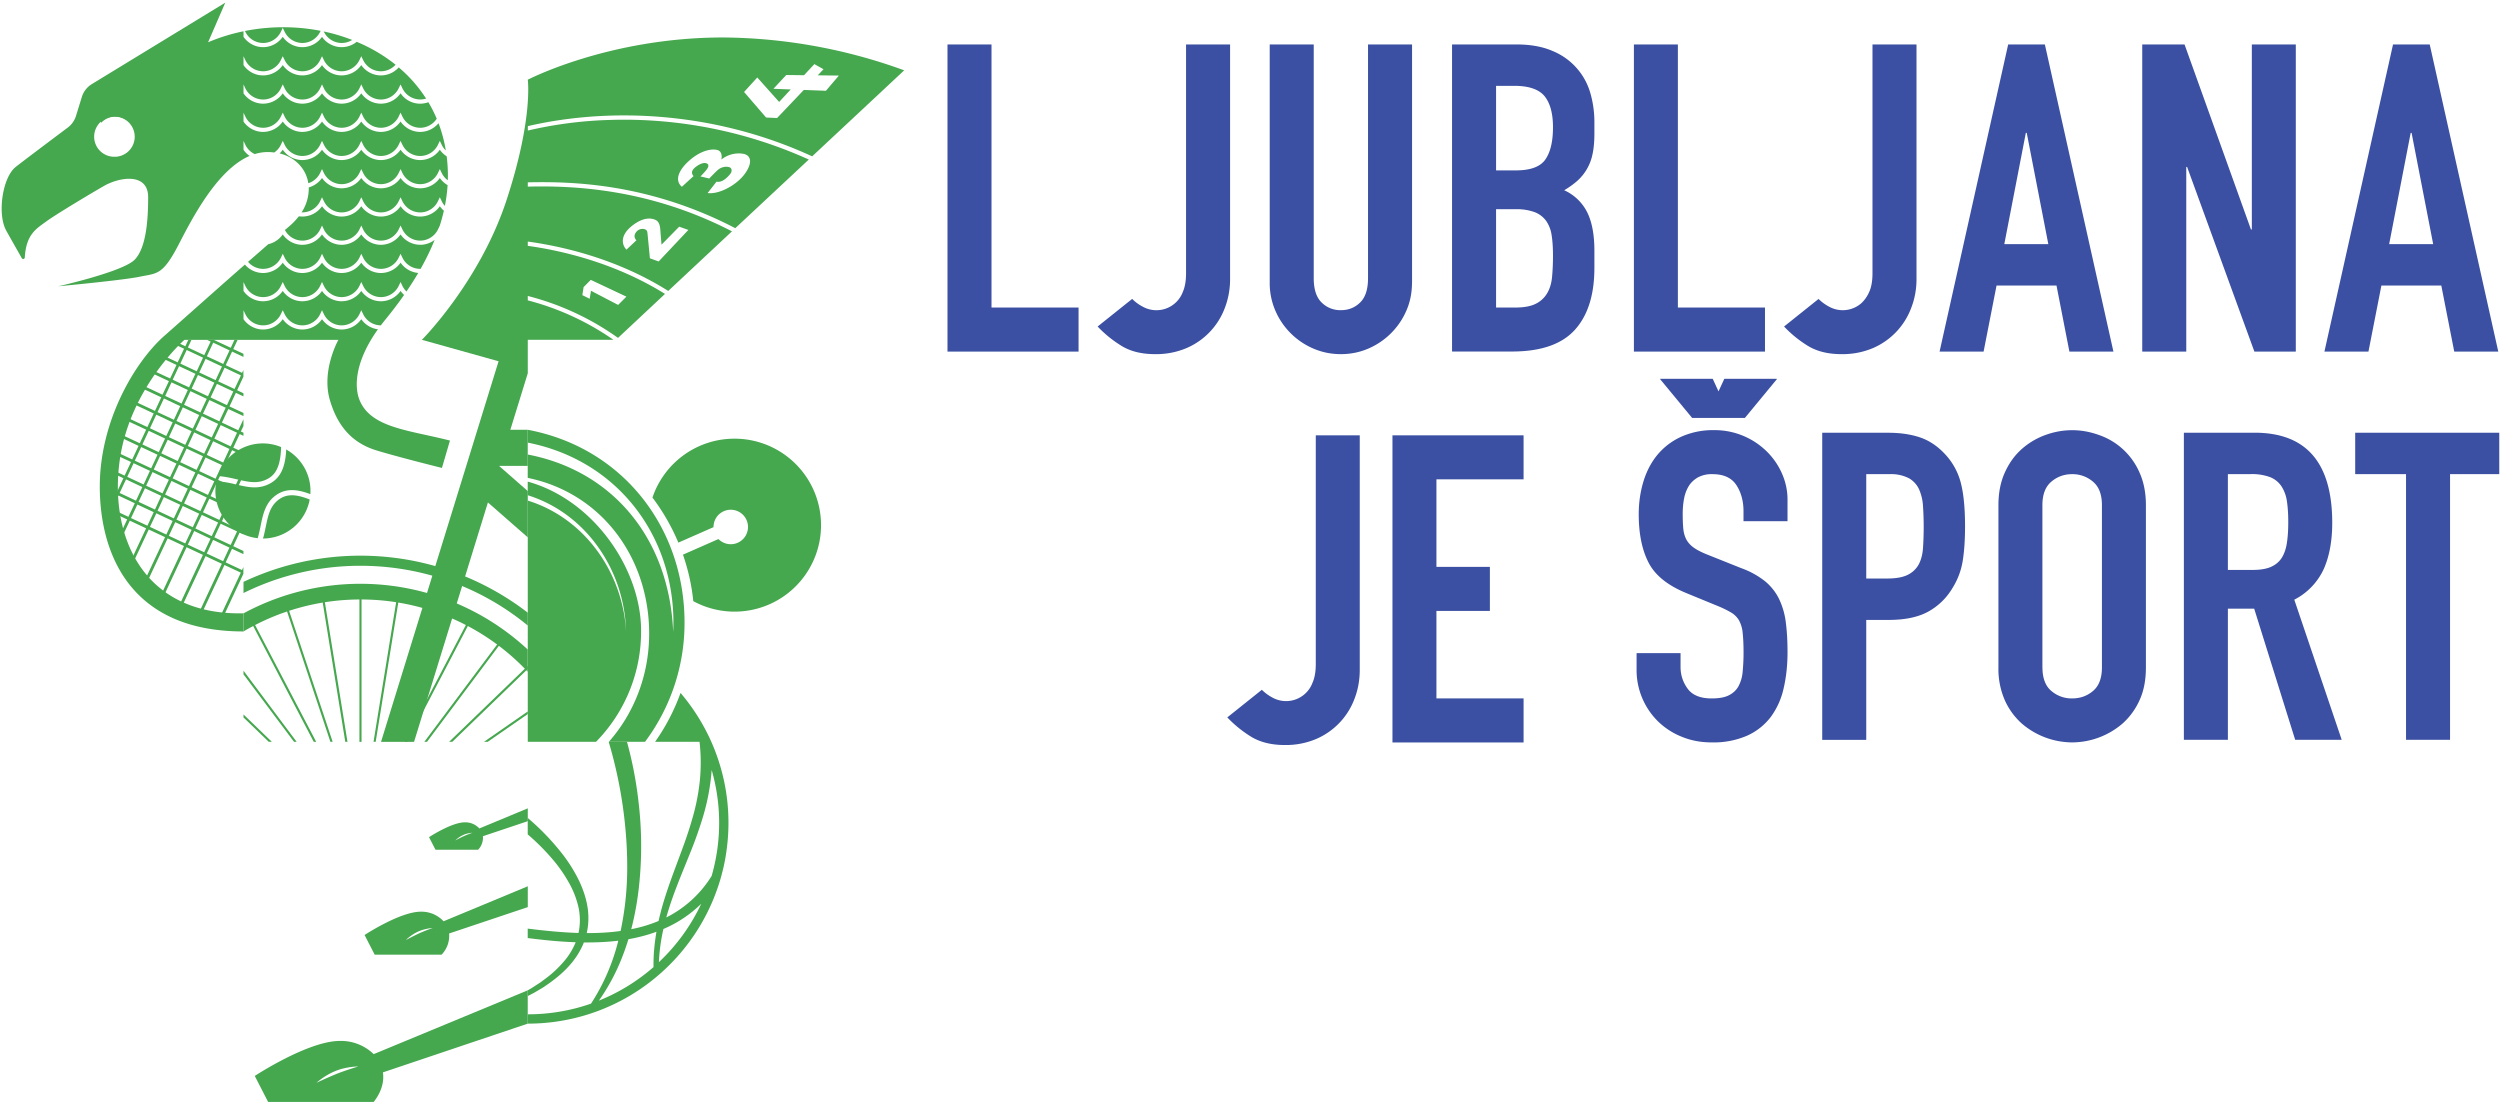 <?xml version="1.0" encoding="UTF-8" standalone="no"?>
<!DOCTYPE svg PUBLIC "-//W3C//DTD SVG 1.1//EN" "http://www.w3.org/Graphics/SVG/1.1/DTD/svg11.dtd">
<svg xmlns="http://www.w3.org/2000/svg" xml:space="preserve" style="fill-rule:evenodd;clip-rule:evenodd;stroke-linejoin:round;stroke-miterlimit:2" viewBox="0 0 477 211">
  <path id="Artboard1" d="M0 0h476.86v210.25H0z" style="fill:none"/>
  <clipPath id="_clip1">
    <path d="M0 0h476.86v210.25H0z"/>
  </clipPath>
  <g clip-path="url(#_clip1)">
    <g id="Layer-1">
      <path d="m416.58 126.97-.14-.1.14.1" style="fill:#03ae4c;fill-rule:nonzero"/>
      <path d="M290.7 91.45v-8.39h-25.02v58.6h25.02v-8.4h-16.63v-16.7h10.2v-8.4h-10.2v-16.7h16.63ZM259.44 127.83c0 1.92-.33 3.74-.99 5.47a13.45 13.45 0 0 1-7.33 7.7 14.85 14.85 0 0 1-6 1.15c-2.69 0-4.93-.6-6.7-1.77a22.28 22.28 0 0 1-4.25-3.5l6.59-5.27c.6.6 1.3 1.11 2.1 1.53a5.38 5.38 0 0 0 7.57-2.88c.41-.91.62-2.1.62-3.58V83.06h8.39v44.77ZM341.06 99.44h-8.4v-1.9c0-1.92-.45-3.58-1.35-4.97-.91-1.4-2.43-2.1-4.57-2.1a5.5 5.5 0 0 0-2.84.65c-.74.45-1.32 1-1.73 1.7-.4.68-.7 1.47-.86 2.38-.17.9-.25 1.85-.25 2.84 0 1.15.04 2.12.12 2.92.09.8.3 1.48.62 2.06.33.57.8 1.08 1.44 1.52.63.44 1.5.88 2.6 1.31l6.41 2.56a16 16 0 0 1 4.53 2.5 10.2 10.2 0 0 1 2.67 3.38 14.4 14.4 0 0 1 1.28 4.44c.22 1.68.33 3.58.33 5.72 0 2.47-.25 4.76-.74 6.87a14.5 14.5 0 0 1-2.43 5.44 11.66 11.66 0 0 1-4.48 3.58 15.98 15.98 0 0 1-6.83 1.31c-2.04 0-3.93-.35-5.68-1.07a13.8 13.8 0 0 1-4.53-2.92 13.73 13.73 0 0 1-4.11-9.91v-3.13h8.39v2.63c0 1.54.45 2.92 1.36 4.16.9 1.23 2.43 1.85 4.57 1.85 1.42 0 2.53-.2 3.33-.62.79-.41 1.4-.98 1.8-1.72a7.1 7.1 0 0 0 .79-2.76c.1-1.1.17-2.3.17-3.62 0-1.54-.06-2.8-.17-3.79a6.04 6.04 0 0 0-.7-2.39c-.36-.6-.85-1.1-1.48-1.48a19.8 19.8 0 0 0-2.51-1.23l-6.01-2.47c-3.62-1.48-6.05-3.44-7.28-5.89-1.24-2.43-1.85-5.5-1.85-9.17 0-2.2.3-4.28.9-6.26.6-1.97 1.5-3.67 2.68-5.1a12.76 12.76 0 0 1 4.48-3.41 14.8 14.8 0 0 1 6.34-1.28 14.16 14.16 0 0 1 10.16 4.2 13.47 13.47 0 0 1 2.84 4.24c.66 1.56.99 3.17.99 4.81v4.12ZM356.08 110.38h4.04c1.7 0 3.01-.25 3.95-.74a4.73 4.73 0 0 0 2.06-2.02c.43-.85.7-1.87.78-3.08a60.52 60.52 0 0 0 0-7.95 9.24 9.24 0 0 0-.74-3.2 4.71 4.71 0 0 0-1.94-2.14 7.52 7.52 0 0 0-3.78-.78h-4.37v19.91Zm-8.4-27.81h12.6c2.3 0 4.34.3 6.1.9 1.75.6 3.34 1.68 4.76 3.21a12.58 12.58 0 0 1 2.97 5.4c.54 2.05.82 4.83.82 8.34 0 2.58-.15 4.8-.45 6.63-.3 1.84-.95 3.55-1.94 5.14a12.25 12.25 0 0 1-4.6 4.49c-1.93 1.07-4.45 1.6-7.58 1.6h-4.28v22.88h-8.4v-58.6ZM389.7 127.33c0 2.03.55 3.53 1.68 4.49a5.95 5.95 0 0 0 3.99 1.44c1.54 0 2.87-.48 4-1.44 1.12-.96 1.68-2.46 1.68-4.49V96.4c0-2.03-.56-3.52-1.69-4.48a5.97 5.97 0 0 0-4-1.45c-1.53 0-2.86.49-3.98 1.45-1.13.96-1.69 2.45-1.69 4.48v30.94Zm-8.4-30.94c0-2.36.41-4.45 1.23-6.25.82-1.81 1.9-3.3 3.25-4.49a14.06 14.06 0 0 1 4.53-2.67c1.67-.6 3.36-.9 5.06-.9 1.7 0 3.39.3 5.06.9a13.07 13.07 0 0 1 7.78 7.16c.82 1.8 1.23 3.9 1.23 6.25v30.94c0 2.42-.4 4.52-1.23 6.3a13.15 13.15 0 0 1-3.25 4.44 14.82 14.82 0 0 1-9.59 3.58 14.82 14.82 0 0 1-9.59-3.58 13.11 13.11 0 0 1-3.25-4.44 14.89 14.89 0 0 1-1.23-6.3V96.4ZM425.08 108.74h4.77c1.48 0 2.66-.21 3.54-.62.88-.41 1.55-1 2.02-1.77.46-.77.78-1.71.94-2.84.17-1.12.25-2.43.25-3.9 0-1.49-.08-2.8-.25-3.92a7.07 7.07 0 0 0-1.03-2.88 4.65 4.65 0 0 0-2.18-1.77 9.9 9.9 0 0 0-3.7-.58h-4.36v18.28Zm-8.4-26.18h13.5c9.87 0 14.81 5.74 14.81 17.2 0 3.4-.53 6.33-1.6 8.77a12.4 12.4 0 0 1-5.64 5.89l9.05 26.74h-8.88l-7.82-25.02h-5.02v25.02h-8.4v-58.6ZM459.07 90.47h-9.7v-7.9h27.8v7.9h-9.7v50.69h-8.4v-50.7ZM180.78 8.48h8.4v50.2h16.61v8.4h-25.01V8.48ZM234.7 53.25c0 1.92-.33 3.74-.99 5.47a13.45 13.45 0 0 1-7.33 7.7 14.85 14.85 0 0 1-6 1.15c-2.7 0-4.93-.59-6.7-1.77a22.16 22.16 0 0 1-4.25-3.5l6.59-5.27c.6.61 1.3 1.12 2.1 1.53a5.38 5.38 0 0 0 7.57-2.88c.4-.9.61-2.1.61-3.58V8.48h8.4v44.77ZM269.41 53.9c0 1.93-.35 3.71-1.07 5.36a13.84 13.84 0 0 1-7.24 7.24c-1.64.71-3.4 1.07-5.26 1.07-1.87 0-3.62-.36-5.27-1.07a13.81 13.81 0 0 1-7.24-7.24 13.32 13.32 0 0 1-1.07-5.35V8.48h8.4v44.6c0 2.09.49 3.63 1.48 4.61a5.02 5.02 0 0 0 3.7 1.49c1.48 0 2.71-.5 3.7-1.49.99-.98 1.48-2.52 1.48-4.6V8.48h8.4V53.9ZM285.45 58.68h3.62c1.7 0 3.03-.24 3.99-.74a5.12 5.12 0 0 0 2.18-2.06c.5-.87.8-1.92.9-3.12.11-1.21.17-2.52.17-3.95 0-1.49-.08-2.77-.25-3.87a6.4 6.4 0 0 0-1.03-2.76 4.86 4.86 0 0 0-2.18-1.69 9.92 9.92 0 0 0-3.7-.57h-3.7v18.76Zm0-26.17h3.78c2.8 0 4.68-.7 5.64-2.1.96-1.4 1.44-3.44 1.44-6.13 0-2.63-.54-4.6-1.6-5.92-1.08-1.32-3.01-1.98-5.8-1.98h-3.46v16.13Zm-8.4-24.03h12.26c2.7 0 4.98.41 6.88 1.23a12.34 12.34 0 0 1 7.24 8.02c.52 1.8.78 3.64.78 5.56v2.14c0 1.6-.12 2.94-.37 4.04a9.23 9.23 0 0 1-2.92 5.06c-.72.63-1.54 1.22-2.47 1.77a9.07 9.07 0 0 1 4.36 4.15c.93 1.84 1.4 4.3 1.4 7.37v3.29c0 5.16-1.25 9.1-3.75 11.85-2.5 2.74-6.48 4.11-11.97 4.11h-11.44V8.48ZM311.75 8.48h8.39v50.2h16.62v8.4h-25.01V8.48ZM365.67 53.25c0 1.92-.33 3.74-1 5.47a13.46 13.46 0 0 1-7.32 7.7 14.85 14.85 0 0 1-6 1.15c-2.7 0-4.93-.59-6.71-1.77a22.2 22.2 0 0 1-4.24-3.5l6.58-5.26c.6.6 1.3 1.1 2.1 1.52a5.38 5.38 0 0 0 6.1-.74 6.44 6.44 0 0 0 1.47-2.14c.42-.9.62-2.1.62-3.58V8.48h8.4v44.77ZM386.7 25.35h-.17l-4.11 21.23h8.4l-4.12-21.23Zm-3.54-16.87h7l13.08 58.6h-8.4l-2.46-12.6h-11.44l-2.47 12.6h-8.4l13.09-58.6ZM408.74 8.48h8.07l12.67 35.3h.17V8.49h8.39v58.6h-7.9L417.3 31.85h-.16v35.23h-8.4V8.48ZM460.13 25.35h-.17l-4.11 21.23h8.4l-4.12-21.23Zm-3.54-16.87h7l13.08 58.6h-8.4l-2.47-12.6h-11.43l-2.47 12.6h-8.4l13.09-58.6ZM338.98 72.28H329l-1.11 2.4-1.1-2.4h-10l-.05.05 6.1 7.39-.02.02h10.14l-.02-.02 6.1-7.39-.05-.05Z" style="fill:#3b50a3;fill-rule:nonzero"/>
      <path d="M92.61 82h8.08v6.89h-8.08z" style="fill:#45a74e"/>
      <path d="M49.73 100.3c.43-2.07.84-4.02 2.44-5.43 1.81-1.58 3.95-1.79 7.05-.58l.02-.61c0-3.4-1.87-6.36-4.63-7.92-.17 3.75-1.3 5.77-3.65 6.76-.8.34-1.6.47-2.4.47-1.16 0-2.34-.28-3.55-.56a20.5 20.5 0 0 0-3.72-.62 9.07 9.07 0 0 0 7.88 10.88c.23-.8.4-1.6.57-2.39" style="fill:#45a74e;fill-rule:nonzero"/>
      <path d="M45.23 91.46c1.97.46 3.66.85 5.34.14 1.76-.73 2.96-2.15 3.06-6.3a9.05 9.05 0 0 0-12.08 5.53c1.33.09 2.56.37 3.68.63M52.83 95.62c-1.36 1.19-1.71 2.9-2.12 4.88-.15.72-.3 1.48-.53 2.25a9.08 9.08 0 0 0 8.91-7.44c-3.28-1.34-4.93-.86-6.26.3M64.22 204.9c-1.65.67-3.83 1.69-3.83 1.69s1.5-1.39 3.65-2.26c2.1-.85 4.33-.85 4.33-.85s-2.55.77-4.15 1.42Zm36.48-15.95-29.4 12.18a8.96 8.96 0 0 0-6.47-2.52c-6.05 0-16.22 6.68-16.22 6.68l2.81 5.47h19.46c1.84-2.1 2.46-4.25 2.18-6.15l27.63-9.3v-6.36ZM140.13 83.7a16.5 16.5 0 0 0-15.64 11.24 39.56 39.56 0 0 1 4.94 8.59l6.71-2.95v-.03a3.29 3.29 0 1 1 .94 2.3l-6.77 2.98c.98 2.83 1.66 5.8 1.97 8.87a16.5 16.5 0 1 0 7.84-31M83.92 39.35a4.58 4.58 0 0 1-3.75 1.97c-1.5 0-2.9-.76-3.74-1.97a4.57 4.57 0 0 1-3.75 1.97c-1.5 0-2.9-.76-3.75-1.97a4.58 4.58 0 0 1-3.74 1.97c-1.5 0-2.9-.76-3.75-1.97a4.57 4.57 0 0 1-4.42 1.92c-.52.67-1.14 1.33-1.88 1.95l-.78.66a3.78 3.78 0 0 0 3.34 2.03c1.43 0 2.76-.84 3.38-2.13l.36-.75.36.75a3.78 3.78 0 0 0 3.39 2.13c1.43 0 2.76-.84 3.39-2.13l.35-.75.36.75a3.78 3.78 0 0 0 3.39 2.13c1.44 0 2.77-.84 3.39-2.13l.36-.75.35.75a3.78 3.78 0 0 0 3.4 2.13c1.43 0 2.76-.84 3.38-2.13l.35-.72c.3-.94.56-1.9.78-2.86a4.57 4.57 0 0 1-.77-.85M83.92 28.57a4.58 4.58 0 0 1-3.75 1.97c-1.5 0-2.9-.75-3.74-1.97a4.57 4.57 0 0 1-3.75 1.97c-1.5 0-2.9-.75-3.75-1.97a4.58 4.58 0 0 1-3.74 1.97c-1.5 0-2.9-.75-3.75-1.97a4.57 4.57 0 0 1-3.74 1.97c-1.5 0-2.91-.75-3.75-1.97-.18.26-.38.5-.6.7 3.07.76 5.06 3 5.48 5.69A3.79 3.79 0 0 0 61.08 33l.36-.74.36.74a3.78 3.78 0 0 0 3.39 2.14c1.43 0 2.76-.84 3.39-2.14l.35-.74.36.74a3.78 3.78 0 0 0 3.39 2.14c1.44 0 2.77-.84 3.39-2.14l.36-.74.35.74a3.78 3.78 0 0 0 3.4 2.14c1.43 0 2.76-.84 3.38-2.14l.36-.74.36.74c.27.57.67 1.04 1.16 1.4l.02-.81c0-1.3-.08-2.55-.23-3.76a4.6 4.6 0 0 1-1.31-1.26" style="fill:#45a74e;fill-rule:nonzero"/>
      <path d="M83.92 33.96a4.58 4.58 0 0 1-3.75 1.97c-1.5 0-2.9-.75-3.74-1.97a4.57 4.57 0 0 1-3.75 1.97c-1.5 0-2.9-.75-3.75-1.97a4.58 4.58 0 0 1-3.74 1.97c-1.5 0-2.9-.75-3.75-1.97a4.6 4.6 0 0 1-2.53 1.8 8.25 8.25 0 0 1-1.37 4.76h.16c1.43 0 2.76-.83 3.38-2.13l.36-.75.36.75a3.78 3.78 0 0 0 3.39 2.14c1.43 0 2.76-.84 3.39-2.14l.35-.75.36.75a3.78 3.78 0 0 0 3.39 2.14c1.44 0 2.77-.84 3.39-2.14l.36-.75.35.75a3.78 3.78 0 0 0 3.4 2.14c1.43 0 2.76-.84 3.38-2.14l.36-.75.36.75c.15.33.36.63.6.9.26-1.3.44-2.63.52-3.97a4.6 4.6 0 0 1-1.48-1.36M80.17 46.7c-1.5 0-2.9-.75-3.75-1.97a4.58 4.58 0 0 1-3.74 1.98c-1.5 0-2.9-.76-3.75-1.98a4.58 4.58 0 0 1-3.74 1.98c-1.5 0-2.9-.76-3.75-1.98a4.58 4.58 0 0 1-3.75 1.98c-1.5 0-2.9-.76-3.74-1.98a4.6 4.6 0 0 1-2.76 1.86l-3.86 3.37c.7.83 1.76 1.34 2.87 1.34 1.44 0 2.77-.84 3.4-2.14l.35-.74.36.74a3.78 3.78 0 0 0 3.38 2.14c1.44 0 2.77-.84 3.4-2.14l.35-.74.36.74a3.78 3.78 0 0 0 3.39 2.14c1.43 0 2.76-.84 3.39-2.14l.35-.74.36.74a3.78 3.78 0 0 0 3.39 2.14c1.44 0 2.77-.84 3.39-2.14l.36-.74.35.74a3.78 3.78 0 0 0 3.4 2.14h.07a47 47 0 0 0 2.68-5.53c-.78.6-1.75.94-2.76.94" style="fill:#45a74e;fill-rule:nonzero"/>
      <path d="M22.07 29.9a3.83 3.83 0 1 1 0-7.64 3.83 3.83 0 0 1 0 7.65ZM11.13 54.62s12.24-1.14 15.52-1.82c3.28-.69 4.37-.2 7.44-6.15 2.62-5.06 7.35-14.25 13.54-16.9-.46-.31-.85-.7-1.17-1.17v-1.7l.35.74c.38.8 1.02 1.41 1.79 1.78a8.28 8.28 0 0 1 3.72-.3c.54-.37.98-.87 1.27-1.48l.36-.74.36.74a3.78 3.78 0 0 0 3.39 2.14c1.43 0 2.76-.84 3.38-2.14l.36-.74.36.74a3.78 3.78 0 0 0 3.39 2.14c1.43 0 2.76-.84 3.39-2.14l.35-.74.36.74a3.78 3.78 0 0 0 3.39 2.14c1.43 0 2.76-.84 3.39-2.14l.35-.74.36.74a3.78 3.78 0 0 0 3.4 2.14c1.43 0 2.76-.84 3.38-2.14l.36-.74.36.74c.2.42.46.78.78 1.09-.3-1.83-.77-3.57-1.39-5.2a4.57 4.57 0 0 1-3.5 1.66c-1.5 0-2.9-.76-3.75-1.98a4.58 4.58 0 0 1-3.74 1.98c-1.5 0-2.9-.76-3.75-1.98a4.58 4.58 0 0 1-3.74 1.98c-1.5 0-2.9-.76-3.75-1.98a4.58 4.58 0 0 1-3.74 1.98c-1.5 0-2.9-.76-3.75-1.98a4.58 4.58 0 0 1-3.75 1.98c-1.5 0-2.9-.76-3.74-1.97v-1.7l.35.74a3.78 3.78 0 0 0 3.4 2.14c1.43 0 2.76-.84 3.38-2.14l.36-.75.36.75a3.78 3.78 0 0 0 3.39 2.14c1.43 0 2.76-.84 3.38-2.14l.36-.75.36.75a3.78 3.78 0 0 0 3.39 2.14c1.43 0 2.76-.84 3.39-2.14l.35-.75.36.75a3.78 3.78 0 0 0 3.39 2.14c1.43 0 2.76-.84 3.39-2.14l.35-.75.36.75a3.78 3.78 0 0 0 3.4 2.14c1.27 0 2.46-.67 3.15-1.73-.47-1.1-1-2.15-1.6-3.15a4.5 4.5 0 0 1-5.3-1.7 4.57 4.57 0 0 1-3.75 1.98c-1.5 0-2.9-.75-3.75-1.97a4.58 4.58 0 0 1-3.74 1.97c-1.5 0-2.9-.75-3.75-1.97a4.57 4.57 0 0 1-3.74 1.97c-1.5 0-2.91-.75-3.75-1.97a4.58 4.58 0 0 1-3.75 1.97c-1.5 0-2.9-.75-3.74-1.97v-1.7l.35.74a3.78 3.78 0 0 0 3.4 2.14c1.43 0 2.76-.84 3.38-2.14l.36-.75.36.75a3.78 3.78 0 0 0 3.39 2.14c1.43 0 2.76-.84 3.38-2.14l.36-.75.36.75a3.78 3.78 0 0 0 3.39 2.14c1.43 0 2.76-.84 3.39-2.14l.35-.75.36.75a3.78 3.78 0 0 0 3.39 2.14c1.43 0 2.76-.84 3.39-2.14l.35-.75.36.75a3.78 3.78 0 0 0 4.52 1.96 26.68 26.68 0 0 0-5.22-5.95 4.57 4.57 0 0 1-3.4 1.53c-1.5 0-2.9-.75-3.75-1.97a4.58 4.58 0 0 1-3.74 1.97c-1.5 0-2.9-.75-3.75-1.97a4.58 4.58 0 0 1-3.74 1.97c-1.5 0-2.9-.75-3.75-1.97a4.58 4.58 0 0 1-3.75 1.97c-1.5 0-2.9-.75-3.74-1.97v-1.7l.35.74a3.78 3.78 0 0 0 3.4 2.14c1.43 0 2.76-.84 3.38-2.14l.36-.74.36.74a3.78 3.78 0 0 0 3.39 2.14c1.43 0 2.76-.84 3.38-2.14l.36-.74.36.74a3.78 3.78 0 0 0 3.39 2.14c1.43 0 2.76-.84 3.39-2.14l.35-.74.36.74a3.78 3.78 0 0 0 3.39 2.14c1.07 0 2.09-.47 2.8-1.25a31 31 0 0 0-7.42-4.37 4.56 4.56 0 0 1-6.62-.95A4.58 4.58 0 0 1 57.7 9c-1.5 0-2.91-.76-3.75-1.98A4.58 4.58 0 0 1 50.2 9c-1.5 0-2.9-.76-3.74-1.98V5.97c-2.31.47-4.58 1.17-6.76 2.1L42.98.51 17.53 16.04a4.41 4.41 0 0 0-1.92 2.48l-1.1 3.56c-.27.9-.82 1.7-1.58 2.26-2.48 1.86-8.2 6.15-9.92 7.5C.44 33.86-.55 40.9 1.2 44.02c.89 1.6 2.23 3.95 2.96 5.24.15.27.55.17.57-.13.26-4.42 2.17-5.47 4.13-6.9 1.7-1.26 8.45-5.3 10.94-6.73 3.1-1.78 8.47-2.55 8.47 2.12 0 4.44-.39 9.63-2.54 11.9-2.22 2.33-14.6 5.1-14.6 5.1M68.72 76.61c-1.22-2.66-1.04-7.6 3.39-13.78a4.59 4.59 0 0 1-3.18-1.93 4.58 4.58 0 0 1-3.74 1.97c-1.5 0-2.9-.76-3.75-1.97a4.58 4.58 0 0 1-3.74 1.97c-1.5 0-2.9-.76-3.75-1.97a4.58 4.58 0 0 1-3.75 1.97c-1.5 0-2.9-.76-3.74-1.97v-1.7l.35.74a3.78 3.78 0 0 0 3.4 2.14c1.43 0 2.76-.84 3.38-2.14l.36-.75.36.75a3.78 3.78 0 0 0 3.39 2.14c1.43 0 2.76-.84 3.38-2.14l.36-.75.36.75a3.78 3.78 0 0 0 3.39 2.14c1.43 0 2.76-.84 3.39-2.14l.35-.75.36.75a3.78 3.78 0 0 0 3.38 2.14c.24-.33.5-.65.76-.98 1.14-1.4 2.4-3.01 3.67-4.82a4.55 4.55 0 0 1-.67-.77 4.57 4.57 0 0 1-3.75 1.97c-1.5 0-2.9-.75-3.75-1.97a4.58 4.58 0 0 1-3.74 1.97c-1.5 0-2.9-.75-3.75-1.97a4.57 4.57 0 0 1-3.74 1.97c-1.5 0-2.91-.75-3.75-1.97a4.58 4.58 0 0 1-3.75 1.97c-1.5 0-2.9-.75-3.74-1.97v-1.7l.35.74a3.78 3.78 0 0 0 3.4 2.14c1.43 0 2.76-.84 3.38-2.14l.36-.75.36.75a3.78 3.78 0 0 0 3.39 2.14c1.43 0 2.76-.84 3.38-2.14l.36-.75.36.75a3.78 3.78 0 0 0 3.39 2.14c1.43 0 2.76-.84 3.39-2.14l.35-.75.36.75a3.78 3.78 0 0 0 3.39 2.14c1.44 0 2.77-.84 3.39-2.14l.36-.75.35.75c.2.4.46.76.77 1.07a60.6 60.6 0 0 0 2.25-3.54 4.6 4.6 0 0 1-3.37-1.96 4.58 4.58 0 0 1-3.75 1.97c-1.5 0-2.9-.75-3.75-1.97a4.58 4.58 0 0 1-3.74 1.97c-1.5 0-2.9-.75-3.75-1.97a4.58 4.58 0 0 1-3.74 1.97c-1.5 0-2.9-.75-3.75-1.97a4.58 4.58 0 0 1-3.75 1.97 4.57 4.57 0 0 1-3.47-1.61c-5.87 5.15-12.19 10.8-15.33 13.56-5.69 5-12.36 16.29-12.36 28.8 0 12.09 5.26 27.64 27.42 27.64v-3.46c-19.3.43-25.76-14.94-23.56-29.57 2.05-13.62 12.29-22.61 12.29-22.61h29.38s-3.28 5.78-1.64 11.45c1.64 5.68 4.87 8.41 8.88 9.64 4.14 1.27 12.51 3.35 12.51 3.35l1.53-5.22c-7.61-1.96-14.81-2.37-17.13-7.45" style="fill:#45a74e;fill-rule:nonzero"/>
      <path d="M46.81 6.06a3.78 3.78 0 0 0 3.4 2.14c1.43 0 2.76-.84 3.38-2.14l.36-.74.36.74a3.78 3.78 0 0 0 3.38 2.14c1.44 0 2.77-.84 3.4-2.14l.08-.18c-4.7-.91-9.64-.92-14.43.03l.07.15ZM65.19 8.2c.72 0 1.41-.2 2-.58A35.42 35.42 0 0 0 61.77 6l.03.06a3.78 3.78 0 0 0 3.39 2.14M27.7 20.07c-.35-.94-2.54-1-4.88-.12-2.34.86-3.96 2.33-3.62 3.26.03.08.07.14.12.2a3.8 3.8 0 0 1 5.21-.25c2.1-.88 3.49-2.22 3.16-3.1M35.62 66.78l3.12 1.46-1.21 2.6-3.12-1.47 1.21-2.59Zm3.62 1.7 3.11 1.45-1.21 2.6-3.12-1.46 1.21-2.6Zm1.44-3.1 3.12 1.47-1.21 2.59-3.12-1.46 1.21-2.6Zm5.29 6.25-1.22 2.59-3.12-1.46 1.22-2.6 3.12 1.47ZM43.3 77.3l-3.12-1.47 1.21-2.59 3.12 1.46-1.21 2.6Zm-1.45 3.08-3.12-1.46 1.22-2.59 3.11 1.46-1.21 2.6Zm3.38 2.19-1.21 2.6-3.12-1.47 1.21-2.59 3.12 1.46Zm-2.66 5.68-3.12-1.46 1.22-2.6 3.11 1.47-1.2 2.59Zm3.38 2.19-1.21 2.59-3.12-1.46 1.21-2.6 3.12 1.47Zm-2.66 5.68-3.11-1.46 1.2-2.6 3.13 1.47-1.22 2.59Zm-1.44 3.08-3.12-1.46 1.21-2.59 3.12 1.46-1.21 2.6Zm3.38 2.2-1.22 2.58-3.11-1.46 1.2-2.59 3.13 1.46Zm-2.66 5.67-3.12-1.46 1.21-2.6 3.12 1.47-1.21 2.6Zm-3.61-1.7-3.12-1.45 1.21-2.6 3.12 1.47-1.21 2.59Zm-3.62-1.68-3.12-1.46 1.22-2.6 3.12 1.46-1.22 2.6Zm-3.61-1.7-3.12-1.46 1.22-2.59 3.11 1.46-1.21 2.6Zm-3.61-1.69L25 98.85l1.21-2.59 3.12 1.46-1.21 2.6Zm-3.62-1.69-3.11-1.46 1.21-2.6 3.12 1.47-1.22 2.6Zm-.45-7.14 3.11 1.46-1.21 2.6-3.12-1.47 1.22-2.59Zm1.44-3.09 3.12 1.46-1.21 2.6-3.12-1.46 1.21-2.6Zm1.45-3.08 3.12 1.46-1.22 2.59-3.12-1.46 1.22-2.6Zm1.44-3.1 3.12 1.47-1.21 2.6-3.12-1.47 1.21-2.6Zm1.45-3.08 3.12 1.46-1.22 2.6-3.11-1.47 1.2-2.59Zm1.45-3.09 3.11 1.46-1.21 2.6-3.12-1.46 1.22-2.6Zm1.44-3.08 3.12 1.46L34.64 77l-3.12-1.46 1.21-2.6Zm3.85 1.2 1.2-2.6 3.13 1.46-1.22 2.6-3.11-1.47Zm1.67 4.54-3.12-1.46 1.21-2.6 3.12 1.47-1.21 2.6Zm-.95 3.32 1.21-2.6 3.12 1.47-1.22 2.59-3.11-1.46Zm1.67 4.55-3.12-1.46 1.21-2.6 3.12 1.47-1.21 2.59Zm-.95 3.32 1.21-2.6 3.12 1.46-1.21 2.6-3.12-1.46Zm-1.45 3.08 1.22-2.59 3.11 1.46-1.21 2.6-3.12-1.47Zm1.67 4.55-3.11-1.46 1.2-2.59 3.13 1.46-1.22 2.6Zm.27.73 3.12 1.46-1.22 2.6-3.12-1.47 1.22-2.6Zm-3.62-1.7 3.12 1.47-1.21 2.59-3.12-1.46 1.21-2.6Zm-3.61-1.69 3.12 1.46-1.22 2.6-3.11-1.46 1.21-2.6Zm-.5-.23-1.2 2.6-3.13-1.47 1.22-2.59 3.12 1.46Zm1.45-3.08-1.21 2.59-3.12-1.46 1.21-2.6 3.12 1.47Zm1.45-3.1-1.22 2.6-3.11-1.46 1.21-2.6 3.12 1.47Zm1.44-3.08-1.21 2.6-3.12-1.47 1.22-2.59 3.11 1.46Zm-.72 2.82 1.22-2.59 3.12 1.46-1.22 2.6-3.12-1.47Zm1.44 5.05-1.21 2.59-3.12-1.46 1.22-2.6 3.11 1.47Zm-2.88-1.96 1.21-2.59 3.12 1.46-1.22 2.6-3.11-1.47Zm.72-10.95 1.22-2.6 3.12 1.47-1.22 2.59-3.12-1.46Zm2.89 1.95-1.21 2.6-3.12-1.46 1.21-2.6 3.12 1.46Zm-2.4-12.41 3.13 1.46-1.22 2.6-3.12-1.47 1.22-2.6Zm-1.22-4.34 2.18 1.02-1.22 2.6-3.45-1.63-.47.39 3.7 1.73-1.22 2.59-4.97-2.33-.48.38 5.22 2.45-1.22 2.59-5.34-2.5c-.08.15-.15.32-.22.5l5.33 2.5-1.21 2.59-5.18-2.43-.19.52 5.13 2.4-1.21 2.6-4.81-2.26-.16.53 4.74 2.22-1.22 2.59-4.26-2-.12.55 4.15 1.95-1.21 2.59-3.52-1.65-.1.56 3.39 1.58-1.22 2.6-2.58-1.21-.06.57 2.41 1.13-1.21 2.6-1.44-.68-.02.59 1.23.58-1.22 2.59-.05-.03c0 .45.03.88.06 1.3l.25-.54 3.12 1.46-2.23 4.76.27.72 2.46-5.25 3.11 1.46-3.52 7.53.36.5 3.66-7.8 3.12 1.46-4.24 9.04.43.37 4.3-9.18 3.12 1.46-4.56 9.73.48.28 4.57-9.78 3.12 1.46-4.6 9.84.5.22 4.6-9.82 3.11 1.46-4.4 9.42.49.23 4.41-9.42 3.12 1.46-3.62 7.73.5.23 3.61-7.73v-1.3l-.26.57-3.12-1.46 1.21-2.59 2.18 1.02v-.6l-1.94-.92 1.21-2.59.73.34v-.6l-.5-.23.5-1.06V98.8l-1 2.12-3.1-1.47 1.2-2.59 2.9 1.36v-.6l-2.66-1.25 1.21-2.6 1.45.68v-.6l-1.22-.57 1.22-2.6V89.4l-.27.56-3.11-1.46 1.21-2.6 2.17 1.02v-.6l-1.94-.9 1.22-2.6.72.34v-.6l-.5-.23.5-1.05v-1.29l-.99 2.1-3.12-1.46 1.22-2.59 2.89 1.35v-.6l-2.66-1.24 1.21-2.6 1.45.68v-.6l-1.21-.57 1.2-2.58v-1.3l-.25.56-3.12-1.46 1.21-2.6 2.17 1.02v-.6l-1.94-.9.82-1.75h-.6l-.7 1.51-3.13-1.46.03-.05H39.5l.69.32-1.22 2.59-3.12-1.46.68-1.45h-.6l-.57 1.22-1.94-.91-.47.38ZM123.86 120.91c0 7.95-2.9 15.19-7.69 20.63h6.9a37.85 37.85 0 0 0 7.54-22.74c0-18.04-11.72-33.38-29.92-36.8v2.45c16.93 3.34 27.8 17.48 27.8 34.36 0 .59-.02 1.17-.05 1.75-.75-17.7-11.43-30.71-27.75-33.84v4.46c14.11 2.9 23.17 15.24 23.17 29.73" style="fill:#45a74e;fill-rule:nonzero"/>
      <path d="M100.7 95.51v46.03h13.02a30.02 30.02 0 0 0 8.6-21.2c0-11.76-9.04-24.96-21.63-28.45v2.6c11.07 3.46 18.3 14.1 18.75 25.54l.02.5c-.62-11.14-7.75-21.6-18.77-25.02" style="fill:#45a74e;fill-rule:nonzero"/>
      <path d="m100.7 93.7-7.48-6.56-4.38 5 11.86 10.39v-8.84ZM135.8 167.1a21.47 21.47 0 0 1-8.67 7.95l.03-.11c1.2-4.3 3.02-8.42 4.7-12.64a77.5 77.5 0 0 0 2.27-6.46 42.07 42.07 0 0 0 1.66-8.92 36.46 36.46 0 0 1 0 20.18Zm-10.08 16.48a34.95 34.95 0 0 1 .86-6.33 23.23 23.23 0 0 0 7.22-4.82c-1.98 4.22-4.73 8-8.08 11.15Zm-.93-2.2a36.79 36.79 0 0 0-.1 3.14 36.59 36.59 0 0 1-10.42 6.4 39.13 39.13 0 0 0 4.52-8.5 46.4 46.4 0 0 0 1.11-3.22c1.83-.32 3.62-.78 5.35-1.42-.2 1.2-.36 2.4-.45 3.6Zm14.2-24.36a38.07 38.07 0 0 0-3.57-16.14v-.02l-.37-.75a38.43 38.43 0 0 0-5.2-7.9 39.15 39.15 0 0 1-4.86 9.33h8.48l.08.73c.2 2.18.2 4.37-.01 6.56a40.35 40.35 0 0 1-1.2 6.5 75.36 75.36 0 0 1-2.06 6.38c-1.53 4.22-3.26 8.45-4.36 12.9-.1.37-.18.74-.26 1.11a26.4 26.4 0 0 1-5.22 1.57c.8-3.07 1.32-6.23 1.6-9.39a71.29 71.29 0 0 0-.21-14.9 74.91 74.91 0 0 0-2.2-11.46h-3.49a85.46 85.46 0 0 1 3.38 19.02c.15 2.39.2 4.79.11 7.19a57.12 57.12 0 0 1-1.22 9.88c-2.1.3-4.25.41-6.46.4.36-1.6.41-3.28.16-4.9-.3-1.91-.95-3.73-1.79-5.42a29.27 29.27 0 0 0-3.01-4.76 47.03 47.03 0 0 0-6.62-6.89v3.14a42.75 42.75 0 0 1 4.99 5.04 27.34 27.34 0 0 1 2.96 4.34 17.08 17.08 0 0 1 1.8 4.83c.28 1.52.27 3.09-.06 4.6-3.15-.1-6.39-.42-9.69-.83v1.8c2.91.37 6 .7 9.15.8a13.16 13.16 0 0 1-1.9 3.25 21.19 21.19 0 0 1-3.8 3.65l-1.08.8-1.12.72-.57.37-.58.33-.1.05v1.1l.58-.3.6-.31.6-.35 1.2-.71 1.14-.79c1.5-1.07 2.94-2.29 4.16-3.74 1-1.19 1.85-2.55 2.43-4.03h.67c1.97 0 3.95-.1 5.9-.33a39.24 39.24 0 0 1-5.2 12 36.34 36.34 0 0 1-12.08 2.04v1.78a38.15 38.15 0 0 0 25-9.3 38.35 38.35 0 0 0 11.98-19.03v-.02a40.83 40.83 0 0 0 .44-1.76v-.03c.07-.3.13-.58.18-.88l.01-.03.16-.88v-.03l.14-.9v-.02l.12-.9v-.02l.1-.92c.11-1.18.17-2.37.17-3.57" style="fill:#45a74e;fill-rule:nonzero"/>
      <path d="M131.72 30.46c2.02-1.7 3.95-2.13 5.12-1.85 1.17.29.8 1.83.8 1.83a5.3 5.3 0 0 1 4.27-1.08c1.62.38 1.59 2.06 0 4.07-1.59 1.99-4.74 3.68-6.9 3.41l1.7-2.18c1.19.27 2.28-1.07 2.59-1.43.43-.5.4-1.2-.22-1.35-.8-.2-1.62.11-2.13.56-.41.35-1.63 1.62-1.63 1.62l-1.67-.4s.94-.94 1.26-1.42c.32-.48.37-.89-.1-1.07-.45-.18-1.17 0-2.04.66-.87.66-.91 1.28-.43 1.76l-2.24 2.05c-1.57-1.35-.4-3.47 1.62-5.18ZM120.6 43.08c2.27-1.78 3.77-1.45 4.5-1.11.7.34.85 1.2.9 2.01.05.75.22 2.7.22 2.7l3.37-3.43 1.75.62-5.67 6.02-1.67-.61s-.41-4.34-.48-4.95c-.08-.76-1.3-.9-1.99-.22-.68.69-.5 1.34-.1 1.74l-1.9 1.78c-.79-.78-1.4-2.6 1.07-4.55Zm-9.25 11.7 1.37-1.38 6.8 3.2-1.58 1.58-5.18-2.7-.25 1.53-1.4-.7.24-1.53Zm33.14-40 4.17 4.67 2.21-2.38-3.3-.13 2.45-2.63 3.39.04 1.97-2.12 1.75.98-1.1 1.16 4.03.05-2.47 2.9-4.22-.16-5.1 5.36-2.1-.1-4.2-4.87 2.52-2.77Zm-28.34 7.29c9.46-.32 23.7.8 38.81 7.76l17.56-16.41a102.87 102.87 0 0 0-34.55-6.27c-21.8 0-37.27 8.06-37.27 8.06s1.05 7.45-4.07 23.03c-5.13 15.58-16.13 26.6-16.13 26.6l14.63 4.09-22.43 72.62H79l21.7-70.33v-6.38h16.35a51.01 51.01 0 0 0-16.35-7.53v-.84a51.75 51.75 0 0 1 17.22 8l8.96-8.39c-9.67-6.03-19.97-8.31-26.18-9.17v-.82c6.3.86 16.9 3.18 26.8 9.42l12.16-11.37c-15.94-8.24-30.55-8.74-38.96-8.53v-.82c4.28-.1 10.14-.04 16.88 1.1a76.53 76.53 0 0 1 22.71 7.65l14.03-13.1a85.53 85.53 0 0 0-38.11-7.55 78.13 78.13 0 0 0-15.5 2.02v-.84c2.96-.7 8.42-1.76 15.44-2" style="fill:#45a74e;fill-rule:nonzero"/>
      <path d="M46.46 117.03v3.45a43.82 43.82 0 0 1 22.33-6.1 43.66 43.66 0 0 1 31.9 13.79v-4.24a46.9 46.9 0 0 0-54.23-6.9" style="fill:#45a74e;fill-rule:nonzero"/>
      <path d="M46.46 111.03v2.12a50.33 50.33 0 0 1 22.32-5.2c11.34 0 22.68 3.8 31.92 11.4v-2.45a52.3 52.3 0 0 0-54.24-5.88M54.28 115.2l8.76 26.34h.43l-8.8-26.47-.4.14M47.64 118.17l12.22 23.37h.47L48 117.97l-.37.2" style="fill:#45a74e;fill-rule:nonzero"/>
      <path d="m61.32 113.39 4.56 28.15h.42l-4.57-28.22-.4.07M46.46 128.66l9.64 12.88h.5l-10.14-13.57v.69ZM97.76 119.77l-.13-.1.13.1M46.46 136.89l4.82 4.65h.59l-5.41-5.22v.57ZM75.84 113.32l-4.57 28.22h.41l4.57-28.16-.41-.06M68.78 112.75h-.2v28.8h.4v-28.8h-.2M86.29 141.54l14.4-13.9v-.58l-15 14.48h.6ZM93.05 141.54l7.65-5.3v-.5l-8.36 5.8h.71ZM89.56 117.97l-12.32 23.57h.46l12.23-23.37-.37-.2M95.64 121.92l-14.68 19.62h.51l14.49-19.36-.32-.26M88.44 159.56c-.68.32-1.57.79-1.57.79s.6-.61 1.48-1.02c.86-.4 1.79-.44 1.79-.44s-1.05.37-1.7.68Zm12.26-2.88v-2.45l-9.24 3.84a3.64 3.64 0 0 0-2.77-1.17c-2.52 0-6.83 2.83-6.83 2.83l1.23 2.4h8.13a3.28 3.28 0 0 0 .92-2.58l8.56-2.87ZM79.88 178.13c-1.06.5-2.45 1.23-2.45 1.23s.94-.96 2.31-1.6c1.36-.62 2.81-.7 2.81-.7s-1.64.59-2.67 1.07Zm20.82-5.05v-3.98l-16.07 6.68a5.73 5.73 0 0 0-4.34-1.83c-3.97 0-10.73 4.45-10.73 4.45l1.93 3.75h12.76a5.15 5.15 0 0 0 1.44-4.04l15-5.03Z" style="fill:#45a74e;fill-rule:nonzero"/>
    </g>
  </g>
</svg>
